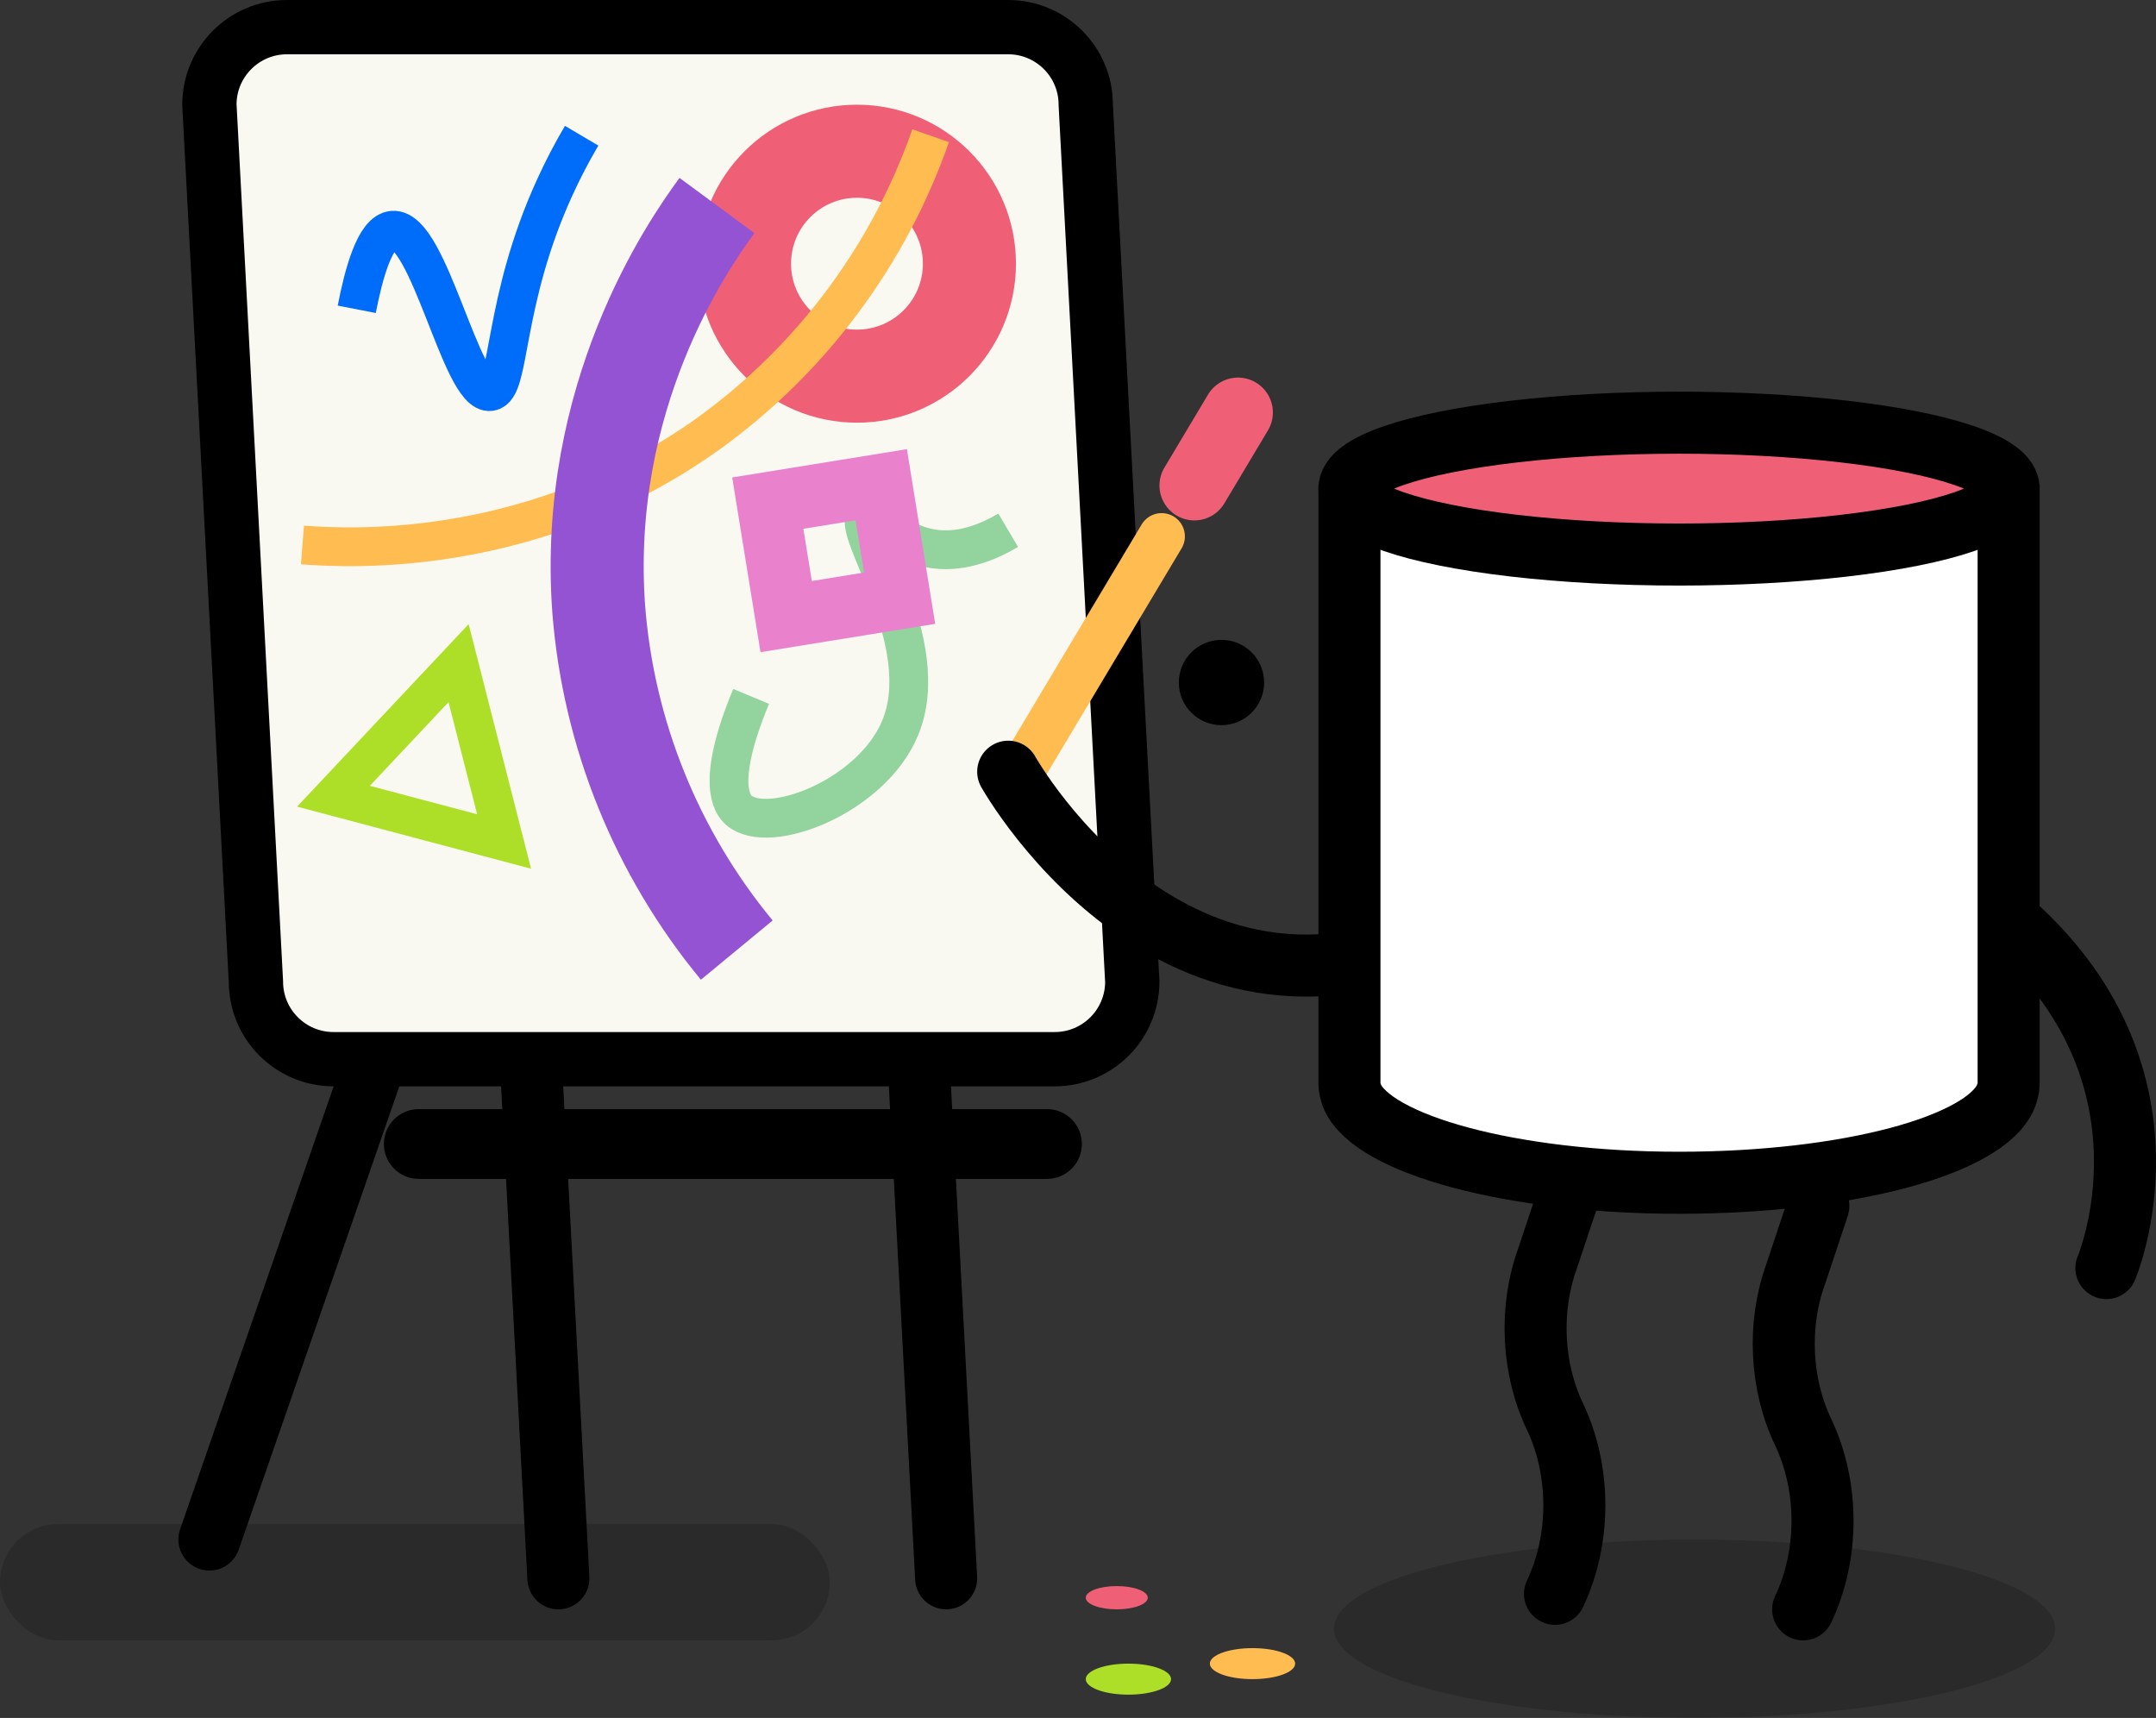 <svg xmlns:xlink="http://www.w3.org/1999/xlink" width="278" xmlns="http://www.w3.org/2000/svg" height="221.5" id="screenshot-1013ca4d-a8cb-80d3-8001-cacb2473b634" viewBox="0 -3.5 278 221.5" style="-webkit-print-color-adjust: exact;" fill="none" version="1.1"><rect x="0" y="-3.5" width="278" height="221.5" fill="#333333" stroke="none"/><g id="shape-1013ca4d-a8cb-80d3-8001-cacb2473b634" rx="0" ry="0"><g id="shape-1013ca4d-a8cb-80d3-8001-cac15bc23166" rx="0" ry="0"><g id="shape-1013ca4d-a8cb-80d3-8001-cabf7369db2f" rx="0" ry="0"><g id="shape-1013ca4d-a8cb-80d3-8001-cabf41b14486" rx="0" ry="0"><g id="shape-1013ca4d-a8cb-80d3-8001-cabef23c5912"><g id="fills-1013ca4d-a8cb-80d3-8001-cabef23c5912"><path rx="0" ry="0" d="M118,125L122,200"/></g><g id="strokes-1013ca4d-a8cb-80d3-8001-cabef23c5912"><g class="stroke-shape"><path rx="0" ry="0" d="M118,125L122,200" style="fill: none; stroke-width: 8; stroke: rgb(0, 0, 0); stroke-opacity: 1; stroke-linecap: round;"/></g></g></g><g id="shape-1013ca4d-a8cb-80d3-8001-cabf371d98b9"><g id="fills-1013ca4d-a8cb-80d3-8001-cabf371d98b9"><path rx="0" ry="0" d="M68,125L72,200"/></g><g id="strokes-1013ca4d-a8cb-80d3-8001-cabf371d98b9"><g class="stroke-shape"><path rx="0" ry="0" d="M68,125L72,200" style="fill: none; stroke-width: 8; stroke: rgb(0, 0, 0); stroke-opacity: 1; stroke-linecap: round;"/></g></g></g></g><g id="shape-1013ca4d-a8cb-80d3-8001-cabf4b0bffba"><g id="fills-1013ca4d-a8cb-80d3-8001-cabf4b0bffba"><path rx="0" ry="0" d="M53,120L27,195"/></g><g id="strokes-1013ca4d-a8cb-80d3-8001-cabf4b0bffba"><g class="stroke-shape"><path rx="0" ry="0" d="M53,120L27,195" style="fill: none; stroke-width: 8; stroke: rgb(0, 0, 0); stroke-opacity: 1; stroke-linecap: round;"/></g></g></g></g><g id="shape-1013ca4d-a8cb-80d3-8001-cac0e7c1851c" rx="0" ry="0"><g id="shape-1013ca4d-a8cb-80d3-8001-cac0b47587a7" rx="0" ry="0"><g id="shape-1013ca4d-a8cb-80d3-8001-cac07c54cfb8"><g id="fills-1013ca4d-a8cb-80d3-8001-cac07c54cfb8"><ellipse class="st7" rx="5.5" ry="2" cx="145.5" cy="213" transform="matrix(-1,0,0,1,291,0)" style="fill: rgb(173, 223, 40); fill-opacity: 1;"/></g></g><g id="shape-1013ca4d-a8cb-80d3-8001-cac0828b3f36"><g id="fills-1013ca4d-a8cb-80d3-8001-cac0828b3f36"><ellipse class="st7" rx="5.5" ry="2" cx="161.5" cy="211" transform="matrix(-1,0,0,1,323,0)" style="fill: rgb(255, 188, 81); fill-opacity: 1;"/></g></g><g id="shape-1013ca4d-a8cb-80d3-8001-cac0889d7d08"><g id="fills-1013ca4d-a8cb-80d3-8001-cac0889d7d08"><ellipse class="st7" rx="4" ry="1.5" cx="144" cy="202.5" transform="matrix(-1,0,0,1,288,-0)" style="fill: rgb(239, 95, 118); fill-opacity: 1;"/></g></g></g></g><g id="shape-1013ca4d-a8cb-80d3-8001-cabcc14af224" rx="0" ry="0"><g id="shape-1013ca4d-a8cb-80d3-8001-cabcb262c45c" rx="0" ry="0"><g id="shape-1013ca4d-a8cb-80d3-8001-cabc8a3bf1e4"><g id="fills-1013ca4d-a8cb-80d3-8001-cabc8a3bf1e4"><path rx="0" ry="0" d="M27,10C27,4.481,31.481,0,37,0L130,0C135.519,0,140,4.481,140,10L146,123.066C146,128.586,141.519,133.066,136,133.066L43,133.066C37.481,133.066,33,128.586,33,123.066L27,10Z" style="fill: rgb(250, 249, 241); fill-opacity: 1;"/></g><g id="strokes-1013ca4d-a8cb-80d3-8001-cabc8a3bf1e4"><g class="stroke-shape"><path rx="0" ry="0" d="M27,10C27,4.481,31.481,0,37,0L130,0C135.519,0,140,4.481,140,10L146,123.066C146,128.586,141.519,133.066,136,133.066L43,133.066C37.481,133.066,33,128.586,33,123.066L27,10Z" style="fill: none; stroke-width: 7; stroke: rgb(0, 0, 0); stroke-opacity: 1;"/></g></g></g></g><g id="shape-1013ca4d-a8cb-80d3-8001-cabc83effa93" rx="0" ry="0"><g id="shape-1013ca4d-a8cb-80d3-8001-cabb11382c5d"><g id="fills-1013ca4d-a8cb-80d3-8001-cabb11382c5d"><path rx="0" ry="0" d="M75,14C73.715,16.177,72.547,18.423,71.5,20.728C64.75,35.537,65.875,46.608,63.234,46.99C59.5,47.531,55.313,25.819,50.641,26.184C48.344,26.375,46.891,31.799,46,36.38" style="fill: none; stroke-miterlimit: 10;"/></g><g id="strokes-1013ca4d-a8cb-80d3-8001-cabb11382c5d"><g class="stroke-shape"><path rx="0" ry="0" d="M75,14C73.715,16.177,72.547,18.423,71.5,20.728C64.75,35.537,65.875,46.608,63.234,46.99C59.5,47.531,55.313,25.819,50.641,26.184C48.344,26.375,46.891,31.799,46,36.38" style="fill: none; stroke-miterlimit: 10; stroke-width: 5; stroke: rgb(0, 108, 250);"/></g></g></g><g id="shape-1013ca4d-a8cb-80d3-8001-cabb11382c5e"><g id="fills-1013ca4d-a8cb-80d3-8001-cabb11382c5e"><ellipse rx="14.5" ry="14.5" cx="110.5" cy="30.5" transform="matrix(1,0,0,1,0,0)" style="fill: none; stroke-miterlimit: 10;"/></g><g id="strokes-1013ca4d-a8cb-80d3-8001-cabb11382c5e"><g class="stroke-shape"><ellipse rx="14.5" ry="14.5" cx="110.5" cy="30.5" transform="matrix(1,0,0,1,0,0)" style="fill: none; stroke-miterlimit: 10; stroke-width: 12; stroke: rgb(239, 95, 118);"/></g></g></g><g id="shape-1013ca4d-a8cb-80d3-8001-cabb11382c5f"><g id="fills-1013ca4d-a8cb-80d3-8001-cabb11382c5f"><path rx="0" ry="0" d="M120,14C114.618,29.378,104.682,42.736,91.523,52.284C69.102,68.394,45.502,67.274,39,66.762" style="fill: none; stroke-miterlimit: 10;"/></g><g id="strokes-1013ca4d-a8cb-80d3-8001-cabb11382c5f"><g class="stroke-shape"><path rx="0" ry="0" d="M120,14C114.618,29.378,104.682,42.736,91.523,52.284C69.102,68.394,45.502,67.274,39,66.762" style="fill: none; stroke-miterlimit: 10; stroke-width: 5; stroke: rgb(255, 188, 81);"/></g></g></g><g id="shape-1013ca4d-a8cb-80d3-8001-cabb11382c60"><g id="fills-1013ca4d-a8cb-80d3-8001-cabb11382c60"><path rx="0" ry="0" d="M95,119C84.665,106.48,78.454,91.139,77.201,75.034C75.211,47.693,88.58,28.246,92.448,23" style="fill: none; stroke-miterlimit: 10;"/></g><g id="strokes-1013ca4d-a8cb-80d3-8001-cabb11382c60"><g class="stroke-shape"><path rx="0" ry="0" d="M95,119C84.665,106.48,78.454,91.139,77.201,75.034C75.211,47.693,88.58,28.246,92.448,23" style="fill: none; stroke-miterlimit: 10; stroke-width: 12; stroke: rgb(148, 83, 211);"/></g></g></g><g id="shape-1013ca4d-a8cb-80d3-8001-cabb11382c61"><g id="fills-1013ca4d-a8cb-80d3-8001-cabb11382c61"><path rx="0" ry="0" d="M59.13,82L43,99.159L65,105L59.13,82ZZ" style="fill: none; stroke-miterlimit: 10;"/></g><g id="strokes-1013ca4d-a8cb-80d3-8001-cabb11382c61"><g class="stroke-shape"><path rx="0" ry="0" d="M59.13,82L43,99.159L65,105L59.13,82ZZ" style="fill: none; stroke-miterlimit: 10; stroke-width: 5; stroke: rgb(173, 223, 40);"/></g></g></g><g id="shape-1013ca4d-a8cb-80d3-8001-cabb11382c62"><g id="fills-1013ca4d-a8cb-80d3-8001-cabb11382c62"><path rx="0" ry="0" d="M130,64.869C127.3,66.462,123.647,67.945,119.788,67.172C115.039,66.225,112.863,62.44,111.735,63.071C109.416,64.364,120.677,79.318,116.055,90.392C112.355,99.257,99.061,104.305,95.249,100.961C94.487,100.283,92.168,97.538,96.853,86.291" style="fill: none; stroke-miterlimit: 10;"/></g><g id="strokes-1013ca4d-a8cb-80d3-8001-cabb11382c62"><g class="stroke-shape"><path rx="0" ry="0" d="M130,64.869C127.3,66.462,123.647,67.945,119.788,67.172C115.039,66.225,112.863,62.44,111.735,63.071C109.416,64.364,120.677,79.318,116.055,90.392C112.355,99.257,99.061,104.305,95.249,100.961C94.487,100.283,92.168,97.538,96.853,86.291" style="fill: none; stroke-miterlimit: 10; stroke-width: 5; stroke: rgb(146, 211, 158);"/></g></g></g><g id="shape-1013ca4d-a8cb-80d3-8001-cabb11382c63"><g id="fills-1013ca4d-a8cb-80d3-8001-cabb11382c63"><path rx="0" ry="0" d="M99,61.37L113.63,59L116,73.63L101.37,76Z" style="fill: none; stroke-miterlimit: 10;"/></g><g id="strokes-1013ca4d-a8cb-80d3-8001-cabb11382c63"><g class="stroke-shape"><path rx="0" ry="0" d="M99,61.37L113.63,59L116,73.63L101.37,76Z" style="fill: none; stroke-miterlimit: 10; stroke-width: 8; stroke: rgb(234, 129, 205);"/></g></g></g></g></g><g id="shape-1013ca4d-a8cb-80d3-8001-cac11c627fbf" rx="0" ry="0"><g id="shape-1013ca4d-a8cb-80d3-8001-cabfdf4eb3ba"><g id="fills-1013ca4d-a8cb-80d3-8001-cabfdf4eb3ba"><path rx="0" ry="0" d="M131,97.097L149.783,65.659"/></g><g id="strokes-1013ca4d-a8cb-80d3-8001-cabfdf4eb3ba"><g class="stroke-shape"><path rx="0" ry="0" d="M131,97.097L149.783,65.659" style="fill: none; stroke-width: 6; stroke: rgb(255, 188, 81); stroke-opacity: 1; stroke-linecap: round;"/></g></g></g><g id="shape-1013ca4d-a8cb-80d3-8001-cac01ce401ab"><g id="fills-1013ca4d-a8cb-80d3-8001-cac01ce401ab"><path rx="0" ry="0" d="M154.004,59.1L159.629,49.684"/></g><g id="strokes-1013ca4d-a8cb-80d3-8001-cac01ce401ab"><g class="stroke-shape"><path rx="0" ry="0" d="M154.004,59.1L159.629,49.684" style="fill: none; stroke-width: 9; stroke: rgb(239, 95, 118); stroke-opacity: 1; stroke-linecap: round;"/></g></g></g></g><g id="shape-1013ca4d-a8cb-80d3-8001-cabcdc5d8166" rx="0" ry="0"><g id="shape-1013ca4d-a8cb-80d3-8001-cabcdc5d8167"><g id="fills-1013ca4d-a8cb-80d3-8001-cabcdc5d8167"><ellipse class="st7" rx="46.5" ry="11.5" cx="218.5" cy="206.5" transform="matrix(-1,0,0,1,437,0)" style="fill: rgb(0, 0, 0); fill-opacity: 0.17;"/></g></g><g id="shape-1013ca4d-a8cb-80d3-8001-cabcdc5d8168"><g id="fills-1013ca4d-a8cb-80d3-8001-cabcdc5d8168"><path class="st8" rx="0" ry="0" d="M194,112.443C153.828,138.751,130,96,130,96"/></g><g id="strokes-1013ca4d-a8cb-80d3-8001-cabcdc5d8168"><g class="stroke-shape"><path class="st8" rx="0" ry="0" d="M194,112.443C153.828,138.751,130,96,130,96" style="fill: none; stroke-width: 8; stroke: rgb(0, 0, 0); stroke-opacity: 1; stroke-linecap: round;"/></g></g></g><g id="shape-1013ca4d-a8cb-80d3-8001-cabcdc5d8169"><g id="fills-1013ca4d-a8cb-80d3-8001-cabcdc5d8169"><path class="st8" rx="0" ry="0" d="M232.504,204C235.832,196.983,235.832,188.166,232.504,181.149L232.504,181.149C229.568,175.031,229.177,167.294,231.526,160.817L234.462,152"/></g><g id="strokes-1013ca4d-a8cb-80d3-8001-cabcdc5d8169"><g class="stroke-shape"><path class="st8" rx="0" ry="0" d="M232.504,204C235.832,196.983,235.832,188.166,232.504,181.149L232.504,181.149C229.568,175.031,229.177,167.294,231.526,160.817L234.462,152" style="fill: none; stroke-width: 8; stroke: rgb(0, 0, 0); stroke-opacity: 1; stroke-linecap: round;"/></g></g></g><g id="shape-1013ca4d-a8cb-80d3-8001-cabcdc5d816a"><g id="fills-1013ca4d-a8cb-80d3-8001-cabcdc5d816a"><ellipse rx="5.5" ry="5.5" cx="157.5" cy="84.5" transform="matrix(-1,0,0,1,315,-0)" style="fill: rgb(0, 0, 0); fill-opacity: 1;"/></g></g><g id="shape-1013ca4d-a8cb-80d3-8001-cabcdc5d816b"><g id="fills-1013ca4d-a8cb-80d3-8001-cabcdc5d816b"><path class="st8" rx="0" ry="0" d="M200.504,202C203.832,194.983,203.832,186.166,200.504,179.149L200.504,179.149C197.568,173.031,197.177,165.294,199.526,158.817L202.462,150"/></g><g id="strokes-1013ca4d-a8cb-80d3-8001-cabcdc5d816b"><g class="stroke-shape"><path class="st8" rx="0" ry="0" d="M200.504,202C203.832,194.983,203.832,186.166,200.504,179.149L200.504,179.149C197.568,173.031,197.177,165.294,199.526,158.817L202.462,150" style="fill: none; stroke-width: 8; stroke: rgb(0, 0, 0); stroke-opacity: 1; stroke-linecap: round;"/></g></g></g><g id="shape-1013ca4d-a8cb-80d3-8001-cabcdc5d816c"><g id="fills-1013ca4d-a8cb-80d3-8001-cabcdc5d816c"><path class="st8" rx="0" ry="0" d="M260,116C281.841,135.983,271.603,160,271.603,160"/></g><g id="strokes-1013ca4d-a8cb-80d3-8001-cabcdc5d816c"><g class="stroke-shape"><path class="st8" rx="0" ry="0" d="M260,116C281.841,135.983,271.603,160,271.603,160" style="fill: none; stroke-width: 8; stroke: rgb(0, 0, 0); stroke-opacity: 1; stroke-linecap: round;"/></g></g></g><g id="shape-1013ca4d-a8cb-80d3-8001-cabcdc5d816d"><g id="fills-1013ca4d-a8cb-80d3-8001-cabcdc5d816d"><path class="st11" rx="0" ry="0" d="M174,59L174,136.269C174,136.8,174.177,137.33,174.354,137.861C177.01,144.049,194.896,149,216.5,149C238.104,149,255.99,144.226,258.646,137.861C258.823,137.33,259,136.8,259,136.269L259,59" style="fill: rgb(255, 255, 255); fill-opacity: 1;"/></g><g id="strokes-1013ca4d-a8cb-80d3-8001-cabcdc5d816d"><g class="stroke-shape"><path class="st11" rx="0" ry="0" d="M174,59L174,136.269C174,136.8,174.177,137.33,174.354,137.861C177.01,144.049,194.896,149,216.5,149C238.104,149,255.99,144.226,258.646,137.861C258.823,137.33,259,136.8,259,136.269L259,59" style="fill: none; stroke-width: 8; stroke: rgb(0, 0, 0); stroke-opacity: 1;"/></g></g></g><g id="shape-1013ca4d-a8cb-80d3-8001-cabcdc5d816f"><g id="fills-1013ca4d-a8cb-80d3-8001-cabcdc5d816f"><ellipse class="st12" rx="42.5" ry="8.5" cx="216.5" cy="59.5" transform="matrix(-1,0,0,1,433,-0)" style="fill: rgb(239, 96, 118); fill-opacity: 1;"/></g><g id="strokes-1013ca4d-a8cb-80d3-8001-cabcdc5d816f"><g class="stroke-shape"><ellipse class="st12" rx="42.5" ry="8.5" cx="216.5" cy="59.5" transform="matrix(-1,0,0,1,433,-0)" style="fill: none; stroke-width: 8; stroke: rgb(0, 0, 0); stroke-opacity: 1;"/></g></g></g></g><g id="shape-1013ca4d-a8cb-80d3-8001-cabfa23d76b8"><g id="fills-1013ca4d-a8cb-80d3-8001-cabfa23d76b8"><path rx="0" ry="0" d="M54,144L135,144"/></g><g id="strokes-1013ca4d-a8cb-80d3-8001-cabfa23d76b8"><g class="stroke-shape"><path rx="0" ry="0" d="M54,144L135,144" style="fill: none; stroke-width: 9; stroke: rgb(0, 0, 0); stroke-opacity: 1; stroke-linecap: round;"/></g></g></g></g><g id="shape-1013ca4d-a8cb-80d3-8001-caca6d75a8cd"><g id="fills-1013ca4d-a8cb-80d3-8001-caca6d75a8cd"><rect rx="7.5" ry="7.5" x="0" y="193" transform="matrix(1,0,0,1,0,0)" width="107" height="15" style="fill: rgb(0, 0, 0); fill-opacity: 0.17;"/></g></g></g></svg>